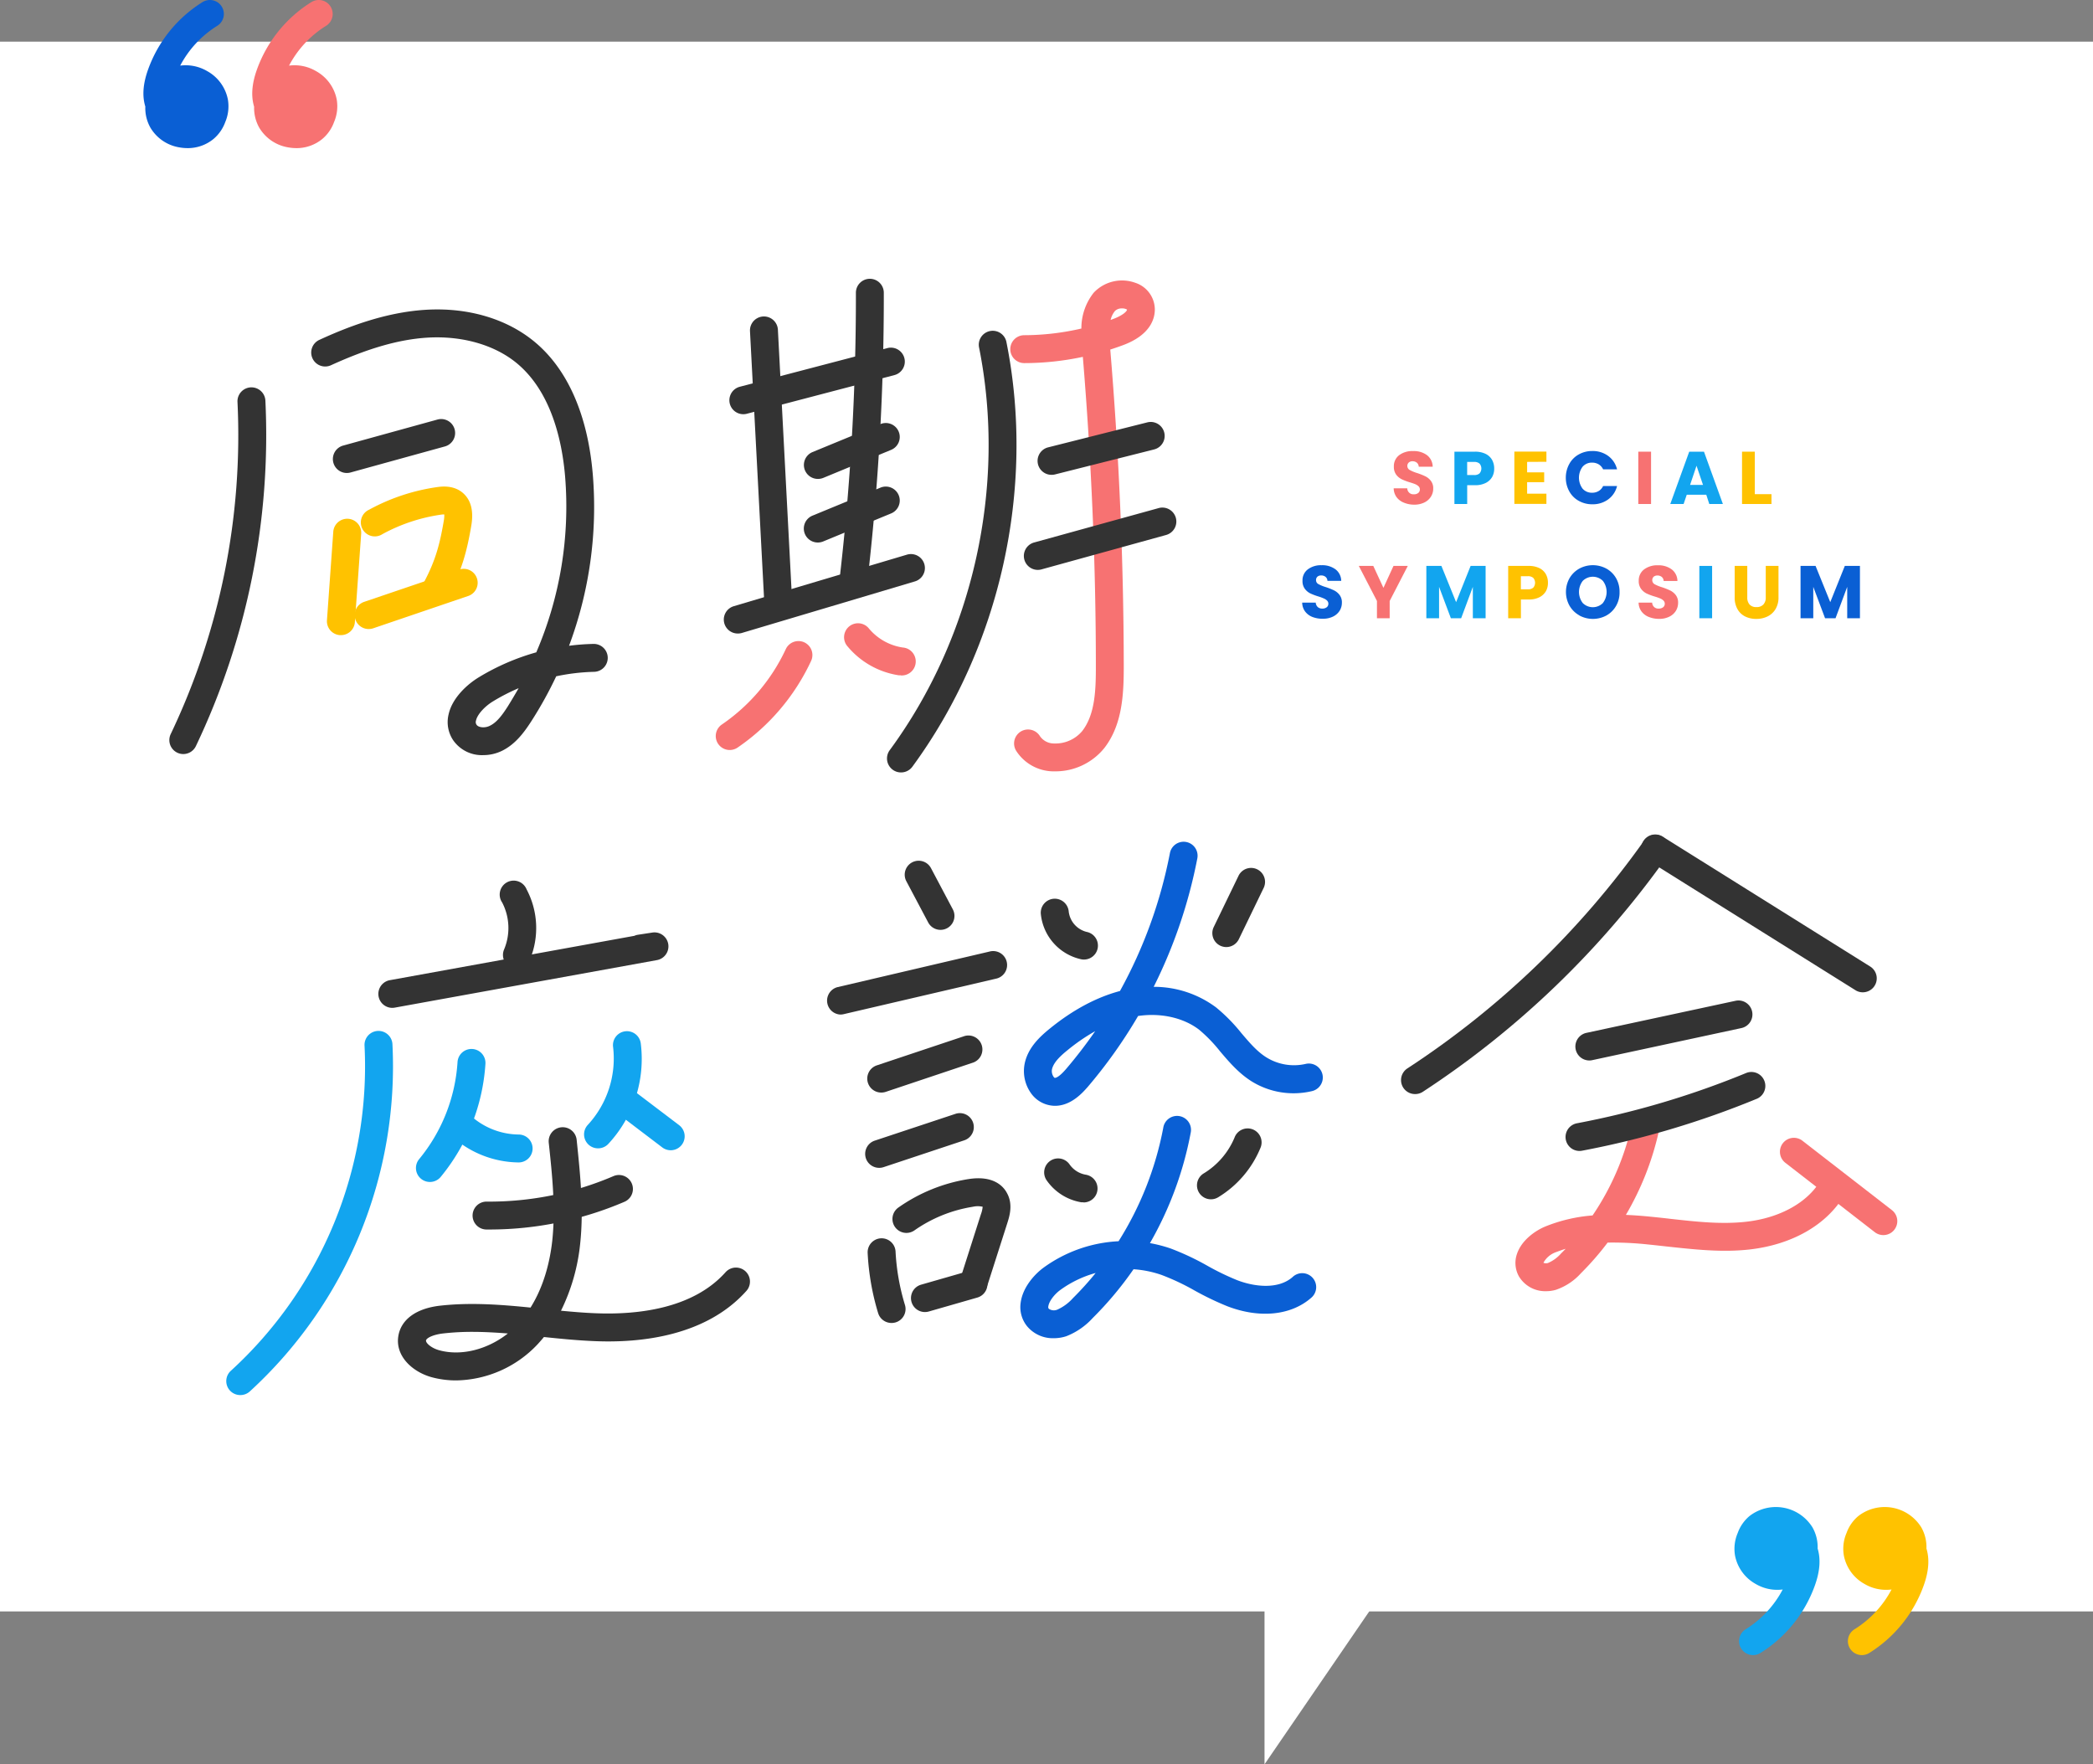 <svg xmlns="http://www.w3.org/2000/svg" viewBox="0 0 600 505.78"><rect x="0" y="0" width="600" height="505.78" fill="#808080" stroke="none"/><defs><style>.cls-1{fill:#fff;}.cls-2{fill:#0a5fd4;}.cls-3{fill:#f77272;}.cls-4{fill:#ffc200;}.cls-5{fill:#12a5ef;}.cls-6{fill:#333;}</style></defs><g id="レイヤー_2" data-name="レイヤー 2"><g id="レイヤー_1-2" data-name="レイヤー 1"><rect class="cls-1" y="11.94" width="600" height="450"/><polyline class="cls-1" points="362.5 453.94 362.5 505.77 398 453.94"/><path class="cls-2" d="M53.74,42.46a13,13,0,0,1-2.31-.21,11.88,11.88,0,0,1-8.31-5.65,11.4,11.4,0,0,1-1.46-6.05c-.94-3.07-.67-6.58.82-10.7A37.81,37.81,0,0,1,58.06.6a4,4,0,1,1,4.22,6.8A29.78,29.78,0,0,0,51.66,18.81a12.2,12.2,0,0,1,7.76,1.59,11.89,11.89,0,0,1,5.91,8.13A11.6,11.6,0,0,1,64.57,35a11.44,11.44,0,0,1-3.39,4.86A11.56,11.56,0,0,1,53.74,42.46Z"/><path class="cls-3" d="M84.94,42.46a13,13,0,0,1-2.31-.21,11.91,11.91,0,0,1-8.31-5.65,11.49,11.49,0,0,1-1.47-6c-.93-3.07-.66-6.59.82-10.71A37.88,37.88,0,0,1,89.26.6a4,4,0,0,1,4.22,6.8A29.78,29.78,0,0,0,82.86,18.81a12.18,12.18,0,0,1,7.76,1.59,11.89,11.89,0,0,1,5.91,8.13A11.55,11.55,0,0,1,95.76,35a11.32,11.32,0,0,1-3.38,4.85A11.56,11.56,0,0,1,84.94,42.46Z"/><path class="cls-4" d="M533.74,474.46a4,4,0,0,1-2.11-7.4,29.78,29.78,0,0,0,10.62-11.41,12.18,12.18,0,0,1-7.76-1.59,11.89,11.89,0,0,1-5.91-8.13,11.46,11.46,0,0,1,.77-6.48,11.24,11.24,0,0,1,3.38-4.85,12.35,12.35,0,0,1,18.06,3.26,11.4,11.4,0,0,1,1.46,6.05c.94,3.06.67,6.58-.82,10.7a37.81,37.81,0,0,1-15.58,19.25A4,4,0,0,1,533.74,474.46Z"/><path class="cls-5" d="M502.54,474.46a4,4,0,0,1-2.11-7.4,29.78,29.78,0,0,0,10.62-11.41,12.18,12.18,0,0,1-7.76-1.59,11.89,11.89,0,0,1-5.91-8.13,11.51,11.51,0,0,1,.77-6.47,11.33,11.33,0,0,1,3.38-4.86,12.35,12.35,0,0,1,18.06,3.26,11.41,11.41,0,0,1,1.47,6.05c.93,3.07.66,6.58-.83,10.7a37.81,37.81,0,0,1-15.58,19.25A4,4,0,0,1,502.54,474.46Z"/><path class="cls-6" d="M52.55,216.16a4,4,0,0,1-3.61-5.73,199,199,0,0,0,19.14-95.19,4,4,0,1,1,8-.39,207.18,207.18,0,0,1-19.91,99A4,4,0,0,1,52.55,216.16Z"/><path class="cls-6" d="M138.49,216.47a10,10,0,0,1-8.59-4.29,9.31,9.31,0,0,1-1.31-7.35c1-4.65,5.2-8.58,8.73-10.71A66.14,66.14,0,0,1,153.74,187,105.74,105.74,0,0,0,162,136.63c-.87-10.34-4-24.37-13.86-32.52-6.37-5.26-15.71-7.92-25.61-7.32-8.1.5-16.86,3-27.56,7.87a4,4,0,1,1-3.31-7.28C98.92,94.05,110,89.55,122,88.81s23.16,2.5,31.19,9.13c9.52,7.85,15.3,21,16.74,38a113.62,113.62,0,0,1-6.8,49.18,65.35,65.35,0,0,1,7-.53,4,4,0,1,1,.18,8,59,59,0,0,0-10.86,1.28,113.06,113.06,0,0,1-7.16,12.92c-2.12,3.29-4.61,6.59-8.39,8.45A12.3,12.3,0,0,1,138.49,216.47Zm10.19-19.19a56.59,56.59,0,0,0-7.23,3.7c-2.54,1.52-4.66,3.89-5,5.61a1.31,1.31,0,0,0,.17,1.17c.54.83,2.42,1,3.79.3,2.13-1,3.8-3.44,5.19-5.61C146.65,200.76,147.69,199,148.68,197.28Z"/><path class="cls-6" d="M99.4,135.59a4,4,0,0,1-1.06-7.85l27-7.45a4,4,0,1,1,2.13,7.71l-27,7.45A4,4,0,0,1,99.4,135.59Z"/><path class="cls-4" d="M97.73,182.07h-.29a4,4,0,0,1-3.71-4.28l1.81-25.35a4,4,0,0,1,8,.56l-1.81,25.36A4,4,0,0,1,97.73,182.07Z"/><path class="cls-4" d="M125.06,172.79a4,4,0,0,1-3.52-5.89c3.33-6.24,4.56-11,5.68-17.6a8,8,0,0,0,.14-1.83,6.7,6.7,0,0,0-1.25.11,49.76,49.76,0,0,0-16.5,5.55,4,4,0,1,1-3.83-7,57.51,57.51,0,0,1,19.15-6.44c1.44-.22,4.82-.72,7.55,1.44,2.48,2,3.36,5.17,2.63,9.53-1.23,7.25-2.69,12.86-6.52,20A4,4,0,0,1,125.06,172.79Z"/><path class="cls-4" d="M105.68,180.32a4,4,0,0,1-1.28-7.79l27.39-9.3a4,4,0,0,1,2.57,7.57L107,180.11A4.15,4.15,0,0,1,105.68,180.32Z"/><path class="cls-6" d="M213.08,118.74a4,4,0,0,1-1-7.87l42.45-11.12a4,4,0,0,1,2,7.74L214.1,118.61A4,4,0,0,1,213.08,118.74Z"/><path class="cls-6" d="M223.09,176.6a4.25,4.25,0,0,1-1.11-.16,4,4,0,0,1-2.88-3.63L215,94.93a4,4,0,1,1,8-.41l3.92,74.81a4,4,0,0,1,0,4.7l-.62.88A4,4,0,0,1,223.09,176.6Z"/><path class="cls-6" d="M244.57,171.25a3.87,3.87,0,0,1-.48,0,4,4,0,0,1-3.5-4.44,702,702,0,0,0,4.77-82.89,4,4,0,0,1,4-4h0a4,4,0,0,1,4,4,709.67,709.67,0,0,1-4.83,83.84A4,4,0,0,1,244.57,171.25Z"/><path class="cls-6" d="M234.45,137.29a4,4,0,0,1-1.54-7.69l19.42-8a4,4,0,1,1,3.06,7.39L236,137A4.12,4.12,0,0,1,234.45,137.29Z"/><path class="cls-6" d="M234.45,155.52a4,4,0,0,1-1.54-7.7l19.42-8a4,4,0,1,1,3.06,7.39L236,155.21A4,4,0,0,1,234.45,155.52Z"/><path class="cls-6" d="M211.48,181.61a4,4,0,0,1-1.14-7.83L260,159a4,4,0,0,1,2.28,7.67l-49.61,14.78A4.14,4.14,0,0,1,211.48,181.61Z"/><path class="cls-3" d="M209.2,215a4,4,0,0,1-2.26-7.31,53.52,53.52,0,0,0,18.32-21.6,4,4,0,0,1,7.26,3.37,61.52,61.52,0,0,1-21.07,24.84A4,4,0,0,1,209.2,215Z"/><path class="cls-3" d="M258.22,193.58a3.9,3.9,0,0,1-.59,0A23.76,23.76,0,0,1,242.72,185a4,4,0,0,1,6.23-5,15.7,15.7,0,0,0,9.84,5.62,4,4,0,0,1-.57,8Z"/><path class="cls-6" d="M258.27,221.43a3.93,3.93,0,0,1-2.36-.78,4,4,0,0,1-.86-5.59C279,182.5,288.59,139.4,280.7,99.76a4,4,0,1,1,7.84-1.56c8.33,41.81-1.79,87.26-27,121.6A4,4,0,0,1,258.27,221.43Z"/><path class="cls-3" d="M302.64,221.12c-.29,0-.58,0-.87,0a12.8,12.8,0,0,1-10.47-5.9,4,4,0,0,1,6.82-4.19,4.88,4.88,0,0,0,4.07,2.1,10,10,0,0,0,8.07-3.59c3.62-4.7,3.91-11.51,3.89-18.67,0-29.44-1.31-59.22-3.73-88.57a80.69,80.69,0,0,1-16.8,1.79h0a4,4,0,0,1,0-8A73.52,73.52,0,0,0,310,94.18a16.41,16.41,0,0,1,3.53-10.27,11.15,11.15,0,0,1,11.87-2.86,8.1,8.1,0,0,1,5.65,7.44C331.13,91.1,330,96,321.79,99c-1.16.43-2.34.83-3.51,1.21,2.51,30,3.82,60.51,3.87,90.64,0,8.25-.4,16.87-5.55,23.56A18,18,0,0,1,302.64,221.12Zm19-132.71h0a2.77,2.77,0,0,0-2,.72,6.22,6.22,0,0,0-1.26,2.59l.65-.24c2.7-1,4-2.16,4.06-2.73A2.66,2.66,0,0,0,321.65,88.41Z"/><path class="cls-6" d="M301.47,136.12a4,4,0,0,1-1-7.88l28.43-7.16a4,4,0,1,1,1.95,7.76L302.45,136A4.17,4.17,0,0,1,301.47,136.12Z"/><path class="cls-6" d="M297.52,163.37a4,4,0,0,1-1.06-7.86l35.63-9.84a4,4,0,1,1,2.13,7.71l-35.63,9.84A4,4,0,0,1,297.52,163.37Z"/><path class="cls-6" d="M148.19,277.75a3.91,3.91,0,0,1-1.59-.33,4,4,0,0,1-2.09-5.25,15.87,15.87,0,0,0-.55-13.45,4,4,0,1,1,7-3.77,23.69,23.69,0,0,1,.85,20.38A4,4,0,0,1,148.19,277.75Z"/><path class="cls-6" d="M112.42,288.92a4,4,0,0,1-.7-7.93l70.13-12.72a3.72,3.72,0,0,1,1.06-.31l4.05-.62a4,4,0,0,1,1.31,7.9l-75.13,13.62A4.37,4.37,0,0,1,112.42,288.92Z"/><path class="cls-5" d="M68.91,399.92a4,4,0,0,1-2.69-7,118.2,118.2,0,0,0,38.28-93.17,4,4,0,1,1,8-.43A126.31,126.31,0,0,1,71.6,398.89,4,4,0,0,1,68.91,399.92Z"/><path class="cls-5" d="M123.23,338.83a4,4,0,0,1-3.07-6.55,48.58,48.58,0,0,0,11-27.82,4,4,0,0,1,8,.5,56.75,56.75,0,0,1-12.83,32.43A4,4,0,0,1,123.23,338.83Z"/><path class="cls-5" d="M148.6,333.23h0a29,29,0,0,1-19.82-8.2,4,4,0,0,1,5.6-5.72,20.85,20.85,0,0,0,14.3,5.92,4,4,0,0,1,0,8Z"/><path class="cls-5" d="M171.43,329.19a4,4,0,0,1-2.91-6.74,28.06,28.06,0,0,0,7.23-22.34,4,4,0,0,1,7.94-1,35.78,35.78,0,0,1-9.35,28.86A4,4,0,0,1,171.43,329.19Z"/><path class="cls-5" d="M192.28,329.74a4,4,0,0,1-2.42-.81l-13.4-10.18a4,4,0,1,1,4.83-6.37l13.41,10.18a4,4,0,0,1-2.42,7.18Z"/><path class="cls-6" d="M140.45,352.46h-1a4,4,0,0,1,.05-8h0a90.31,90.31,0,0,0,36.35-7.3,4,4,0,1,1,3.17,7.35A98.35,98.35,0,0,1,140.45,352.46Z"/><path class="cls-6" d="M130.78,395.72a26.7,26.7,0,0,1-7-.91c-5.53-1.51-10.59-6.09-9.57-11.92.81-4.66,5.12-7.79,11.82-8.58,8.77-1,17.53-.33,26.06.53,4-6.38,5.61-13.63,6.22-19.12,1-9.25,0-18.85-1-28.14a4,4,0,1,1,8-.84c1,9.71,2.09,19.76,1,29.87a56.21,56.21,0,0,1-5.49,19.13c3.27.31,6.56.59,9.79.72,11.82.49,27.9-1.15,37.37-11.74a4,4,0,1,1,6,5.33c-11.55,12.92-30.13,15-43.68,14.4-4.82-.2-9.66-.68-14.37-1.17-.55.67-1.13,1.33-1.74,2A32.72,32.72,0,0,1,130.78,395.72Zm4.68-13.92a72.44,72.44,0,0,0-8.46.46c-2.85.33-4.75,1.3-4.87,2s1.46,2.18,3.8,2.82c6.3,1.72,13.83-.21,19.66-4.82C142.17,382,138.8,381.8,135.46,381.8Z"/><path class="cls-6" d="M269.62,266.56a4,4,0,0,1-3.54-2.13l-6.3-11.89a4,4,0,0,1,7.07-3.74l6.3,11.89a4,4,0,0,1-3.53,5.87Z"/><path class="cls-6" d="M240.88,290.84A4,4,0,0,1,240,283l43.62-10.21a4,4,0,1,1,1.83,7.78L241.8,290.74A4.12,4.12,0,0,1,240.88,290.84Z"/><path class="cls-6" d="M252.64,313.2a4,4,0,0,1-1.27-7.8l24.84-8.3a4,4,0,1,1,2.54,7.58L253.91,313A4,4,0,0,1,252.64,313.2Z"/><path class="cls-6" d="M252,334.78a4,4,0,0,1-1.26-7.79L274,319.27a4,4,0,0,1,2.52,7.59l-23.22,7.72A4,4,0,0,1,252,334.78Z"/><path class="cls-6" d="M255.55,379.25a4,4,0,0,1-3.82-2.84,71.34,71.34,0,0,1-3-17.22,4,4,0,1,1,8-.41,63.62,63.62,0,0,0,2.69,15.3,4,4,0,0,1-2.66,5A4,4,0,0,1,255.55,379.25Z"/><path class="cls-6" d="M279.31,371.12a3.92,3.92,0,0,1-1.21-.19,4,4,0,0,1-2.6-5l5.69-17.82a8.25,8.25,0,0,0,.51-2.17,6.19,6.19,0,0,0-2.81,0,40.13,40.13,0,0,0-16.75,6.77,4,4,0,0,1-4.6-6.55A48,48,0,0,1,277.66,338c7.07-1.1,9.95,2,11,4,1.82,3.25.71,6.72.12,8.58l-5.7,17.82A4,4,0,0,1,279.31,371.12Z"/><path class="cls-6" d="M265.14,376.12a4,4,0,0,1-1.11-7.84l13.93-4a4,4,0,1,1,2.21,7.69l-13.93,4A4.22,4.22,0,0,1,265.14,376.12Z"/><path class="cls-6" d="M310.7,275.07a3.81,3.81,0,0,1-.82-.09,14.81,14.81,0,0,1-11.51-13,4,4,0,1,1,8-.67,6.83,6.83,0,0,0,5.17,5.84,4,4,0,0,1-.81,7.92Z"/><path class="cls-6" d="M351.54,271.49a4,4,0,0,1-3.6-5.74l7.11-14.69a4,4,0,1,1,7.2,3.49l-7.11,14.68A4,4,0,0,1,351.54,271.49Z"/><path class="cls-2" d="M302.44,317a8,8,0,0,1-.84-.05,8.5,8.5,0,0,1-6.11-3.66,10.92,10.92,0,0,1-1.69-8.66c1-4.33,4.19-7.37,7.14-9.76,6.67-5.42,13.43-9,20.12-10.78a134.55,134.55,0,0,0,14.32-39.54,4,4,0,0,1,7.86,1.51,142.66,142.66,0,0,1-12.51,36.83,29.82,29.82,0,0,1,17.88,5.9,49.21,49.21,0,0,1,7.24,7.35c2.33,2.74,4.54,5.34,7.23,7a15,15,0,0,0,11.2,1.85,4,4,0,1,1,1.85,7.79A22.83,22.83,0,0,1,358.82,310c-3.72-2.34-6.44-5.53-9.06-8.61a42.39,42.39,0,0,0-6-6.2c-4.5-3.46-11-4.9-17.5-3.94a141.59,141.59,0,0,1-14.5,20.4C310.44,313.12,307.12,317,302.44,317Zm11.5-21.39a55.77,55.77,0,0,0-7.95,5.47c-1.91,1.55-3.93,3.4-4.41,5.41a2.89,2.89,0,0,0,.43,2.16c.15.22.3.34.38.34.27,0,1.18-.16,3.26-2.59A134.87,134.87,0,0,0,313.94,295.62Z"/><path class="cls-6" d="M310.62,344.65a4.89,4.89,0,0,1-.66,0,15.11,15.11,0,0,1-9.91-6.28,4,4,0,1,1,6.58-4.55,7.14,7.14,0,0,0,4.63,2.93,4,4,0,0,1-.64,7.95Z"/><path class="cls-6" d="M347.14,343.8a4,4,0,0,1-2.06-7.43,21.85,21.85,0,0,0,8.83-10.28,4,4,0,1,1,7.39,3.05,29.81,29.81,0,0,1-12.09,14.08A4,4,0,0,1,347.14,343.8Z"/><path class="cls-2" d="M302,383.62a9.58,9.58,0,0,1-7.58-3.45,8.71,8.71,0,0,1-1.82-6.77c.57-4.26,3.8-8,6.64-10.07a39.87,39.87,0,0,1,21.42-7.51,93.53,93.53,0,0,0,12.81-32.51,4,4,0,1,1,7.86,1.46,100.89,100.89,0,0,1-11.67,31.59,40.27,40.27,0,0,1,5.9,1.53,75.09,75.09,0,0,1,10.63,5,74.59,74.59,0,0,0,8.48,4.1c5,1.92,11.78,2.69,15.87-.9a4,4,0,1,1,5.28,6c-5.75,5-14.73,5.93-24,2.36a83.77,83.77,0,0,1-9.38-4.51,67.59,67.59,0,0,0-9.49-4.47,30.83,30.83,0,0,0-8-1.62,99.91,99.91,0,0,1-11.72,14,20.1,20.1,0,0,1-7.58,5.21A11.61,11.61,0,0,1,302,383.62Zm12.13-18.71a31.34,31.34,0,0,0-10.17,4.88c-1.77,1.29-3.25,3.3-3.43,4.68a.77.77,0,0,0,.14.72,2.57,2.57,0,0,0,2.43.24,13.36,13.36,0,0,0,4.49-3.31A89.33,89.33,0,0,0,314.1,364.91Z"/><path class="cls-6" d="M405.63,313.63a4,4,0,0,1-2.18-7.35A252.52,252.52,0,0,0,471.3,241a4,4,0,0,1,6.54,4.62,260.81,260.81,0,0,1-70,67.39A4,4,0,0,1,405.63,313.63Z"/><path class="cls-6" d="M534,284.46a3.9,3.9,0,0,1-2.11-.61l-59.41-37.18a4,4,0,1,1,4.24-6.78l59.41,37.18a4,4,0,0,1-2.13,7.39Z"/><path class="cls-6" d="M455.6,304a4,4,0,0,1-.83-7.91l42.68-9.18a4,4,0,1,1,1.68,7.82l-42.68,9.18A3.56,3.56,0,0,1,455.6,304Z"/><path class="cls-3" d="M443.18,370.14a8.77,8.77,0,0,1-7.76-4.26,7.91,7.91,0,0,1-.52-6.51c1.3-3.76,5-6.45,7.94-7.71a45.14,45.14,0,0,1,13.7-3.23,75.07,75.07,0,0,0,11.15-25.68,4,4,0,0,1,7.81,1.73,82.65,82.65,0,0,1-9.41,23.79c2.37.1,4.68.28,6.91.5q2.88.28,5.77.62c7.61.85,14.8,1.65,21.93.83,9.5-1.09,17.39-5.45,21.09-11.66a4,4,0,1,1,6.87,4.1c-5,8.46-14.91,14.12-27,15.51-8,.92-16,0-23.73-.83-1.89-.21-3.77-.42-5.66-.61a94.13,94.13,0,0,0-11.41-.52,82.11,82.11,0,0,1-7.65,8.78,17,17,0,0,1-7.23,4.77A10,10,0,0,1,443.18,370.14Zm-.73-8.14a2,2,0,0,0,1.3.06,10.24,10.24,0,0,0,3.77-2.75c.44-.43.88-.88,1.31-1.32-1,.3-1.94.65-2.89,1A6.61,6.61,0,0,0,442.45,362Z"/><path class="cls-3" d="M539.89,354.06a4,4,0,0,1-2.45-.84L511.89,333.4a4,4,0,1,1,4.9-6.32l25.56,19.82a4,4,0,0,1-2.46,7.16Z"/><path class="cls-6" d="M452.79,329.94a4,4,0,0,1-.74-7.93,249.19,249.19,0,0,0,48.63-14.46,4,4,0,0,1,3.05,7.39,256.86,256.86,0,0,1-50.2,14.93A3.78,3.78,0,0,1,452.79,329.94Z"/><path class="cls-3" d="M402.44,144.09a4.76,4.76,0,0,1-2.09-1.58,4.41,4.41,0,0,1-.82-2.52h3.89a1.74,1.74,0,0,0,1.86,1.71,2,2,0,0,0,1.28-.37,1.27,1.27,0,0,0,.47-1,1.22,1.22,0,0,0-.37-.92,3.18,3.18,0,0,0-.92-.6c-.36-.15-.88-.33-1.55-.53a16.62,16.62,0,0,1-2.37-.9,4.42,4.42,0,0,1-1.58-1.32,3.72,3.72,0,0,1-.66-2.29,3.94,3.94,0,0,1,1.51-3.28,6.23,6.23,0,0,1,4-1.18,6.3,6.3,0,0,1,4,1.18,4.24,4.24,0,0,1,1.62,3.3h-4a1.58,1.58,0,0,0-.53-1.14,1.88,1.88,0,0,0-1.26-.42,1.56,1.56,0,0,0-1.07.36,1.34,1.34,0,0,0,.28,2.14,10.7,10.7,0,0,0,2.13.88,19.53,19.53,0,0,1,2.36.94,4.44,4.44,0,0,1,1.57,1.3,3.44,3.44,0,0,1,.67,2.2,4.27,4.27,0,0,1-.66,2.33,4.55,4.55,0,0,1-1.89,1.67,6.48,6.48,0,0,1-2.92.62A7.64,7.64,0,0,1,402.44,144.09Z"/><path class="cls-5" d="M427.78,136.69a4.37,4.37,0,0,1-1.84,1.74,6.5,6.5,0,0,1-3.08.66H420.6v5.39h-3.66v-15h5.92a6.8,6.8,0,0,1,3,.62,4.3,4.3,0,0,1,1.86,1.71,5,5,0,0,1,.62,2.5A4.81,4.81,0,0,1,427.78,136.69Zm-3.63-1a2.15,2.15,0,0,0,0-2.78,2.2,2.2,0,0,0-1.56-.49h-2v3.76h2A2.24,2.24,0,0,0,424.15,135.7Z"/><path class="cls-4" d="M437.78,132.41v3h4.89v2.82h-4.89v3.29h5.53v2.93h-9.19v-15h9.19v2.93Z"/><path class="cls-2" d="M449.87,133a6.85,6.85,0,0,1,2.68-2.71,7.78,7.78,0,0,1,3.9-1,7.46,7.46,0,0,1,4.57,1.41,6.72,6.72,0,0,1,2.54,3.84h-4a3.28,3.28,0,0,0-1.27-1.43,3.67,3.67,0,0,0-1.87-.49,3.48,3.48,0,0,0-2.74,1.18,5.26,5.26,0,0,0,0,6.28,3.5,3.5,0,0,0,2.74,1.17,3.58,3.58,0,0,0,1.87-.49,3.23,3.23,0,0,0,1.27-1.43h4a6.66,6.66,0,0,1-2.54,3.83,7.45,7.45,0,0,1-4.57,1.4,7.78,7.78,0,0,1-3.9-1,6.89,6.89,0,0,1-2.68-2.7,8,8,0,0,1-1-3.95A8.1,8.1,0,0,1,449.87,133Z"/><path class="cls-3" d="M473.31,129.48v15h-3.66v-15Z"/><path class="cls-5" d="M489.14,141.83h-5.6l-.9,2.65h-3.82l5.43-15h4.23l5.42,15H490ZM488.2,139l-1.86-5.49L484.5,139Z"/><path class="cls-4" d="M503.05,141.66h4.78v2.82h-8.44v-15h3.66Z"/><path class="cls-2" d="M376.2,176.85a4.8,4.8,0,0,1-2.08-1.58,4.34,4.34,0,0,1-.82-2.52h3.88a1.9,1.9,0,0,0,.58,1.27,1.88,1.88,0,0,0,1.28.44,2,2,0,0,0,1.29-.38,1.25,1.25,0,0,0,.47-1,1.21,1.21,0,0,0-.38-.92,2.88,2.88,0,0,0-.92-.6A13.72,13.72,0,0,0,378,171a17.22,17.22,0,0,1-2.37-.89,4.35,4.35,0,0,1-1.58-1.33,3.67,3.67,0,0,1-.66-2.28,3.91,3.91,0,0,1,1.52-3.28,6.22,6.22,0,0,1,3.95-1.19,6.3,6.3,0,0,1,4,1.19,4.22,4.22,0,0,1,1.63,3.3h-3.95a1.56,1.56,0,0,0-.54-1.15,1.93,1.93,0,0,0-1.26-.41,1.6,1.6,0,0,0-1.07.35,1.28,1.28,0,0,0-.4,1,1.25,1.25,0,0,0,.68,1.13,10.94,10.94,0,0,0,2.14.87,20.23,20.23,0,0,1,2.36.94,4.55,4.55,0,0,1,1.57,1.31,3.49,3.49,0,0,1,.66,2.2,4.38,4.38,0,0,1-.65,2.33,4.66,4.66,0,0,1-1.89,1.66,6.39,6.39,0,0,1-2.93.62A7.83,7.83,0,0,1,376.2,176.85Z"/><path class="cls-3" d="M403.57,162.23l-5.19,10.05v4.95h-3.65v-4.95l-5.2-10.05h4.15l2.91,6.29,2.88-6.29Z"/><path class="cls-5" d="M425.88,162.23v15h-3.66v-9l-3.35,9h-2.95l-3.38-9v9h-3.65v-15h4.32l4.21,10.39,4.16-10.39Z"/><path class="cls-4" d="M443.18,169.45a4.5,4.5,0,0,1-1.84,1.74,6.46,6.46,0,0,1-3.07.66H436v5.38h-3.65v-15h5.92a6.76,6.76,0,0,1,3,.62,4.3,4.3,0,0,1,1.86,1.71,5,5,0,0,1,.62,2.5A4.85,4.85,0,0,1,443.18,169.45Zm-3.63-1a2.15,2.15,0,0,0,0-2.78,2.21,2.21,0,0,0-1.56-.49h-2v3.76h2A2.16,2.16,0,0,0,439.55,168.45Z"/><path class="cls-2" d="M452.74,176.4a7.39,7.39,0,0,1-2.8-2.75,8.11,8.11,0,0,1,0-7.91,7.44,7.44,0,0,1,2.8-2.74,8.17,8.17,0,0,1,7.76,0,7.31,7.31,0,0,1,2.78,2.74,7.79,7.79,0,0,1,1,3.95,7.64,7.64,0,0,1-1,4,7.24,7.24,0,0,1-2.77,2.75,8.15,8.15,0,0,1-7.75,0Zm6.76-3.55a5.22,5.22,0,0,0,0-6.33,4.1,4.1,0,0,0-5.77,0,5.21,5.21,0,0,0,0,6.35,4.08,4.08,0,0,0,5.77,0Z"/><path class="cls-3" d="M472.64,176.85a4.8,4.8,0,0,1-2.08-1.58,4.34,4.34,0,0,1-.82-2.52h3.89a1.73,1.73,0,0,0,1.86,1.71,2,2,0,0,0,1.28-.38,1.25,1.25,0,0,0,.47-1,1.21,1.21,0,0,0-.38-.92,2.88,2.88,0,0,0-.92-.6,13.44,13.44,0,0,0-1.54-.54,17.41,17.41,0,0,1-2.38-.89,4.43,4.43,0,0,1-1.58-1.33,3.67,3.67,0,0,1-.66-2.28,3.93,3.93,0,0,1,1.52-3.28,6.24,6.24,0,0,1,3.95-1.19,6.33,6.33,0,0,1,4,1.19,4.24,4.24,0,0,1,1.62,3.3h-3.95a1.56,1.56,0,0,0-.54-1.15,1.89,1.89,0,0,0-1.26-.41,1.62,1.62,0,0,0-1.07.35,1.37,1.37,0,0,0,.28,2.15,11.22,11.22,0,0,0,2.14.87,20.23,20.23,0,0,1,2.36.94,4.55,4.55,0,0,1,1.57,1.31,3.49,3.49,0,0,1,.66,2.2,4.38,4.38,0,0,1-.65,2.33,4.53,4.53,0,0,1-1.89,1.66,6.39,6.39,0,0,1-2.93.62A7.87,7.87,0,0,1,472.64,176.85Z"/><path class="cls-5" d="M490.81,162.23v15h-3.66v-15Z"/><path class="cls-4" d="M500.89,162.23v9a3,3,0,0,0,.66,2.07,2.52,2.52,0,0,0,1.95.73,2.59,2.59,0,0,0,2-.73,2.88,2.88,0,0,0,.69-2.07v-9h3.65v9a6.32,6.32,0,0,1-.86,3.39,5.45,5.45,0,0,1-2.29,2.1,7.24,7.24,0,0,1-3.22.7,7.07,7.07,0,0,1-3.17-.69,5.14,5.14,0,0,1-2.21-2.1,6.66,6.66,0,0,1-.81-3.4v-9Z"/><path class="cls-2" d="M533.19,162.23v15h-3.65v-9l-3.35,9h-3l-3.38-9v9h-3.65v-15h4.31l4.21,10.39,4.17-10.39Z"/></g></g></svg>